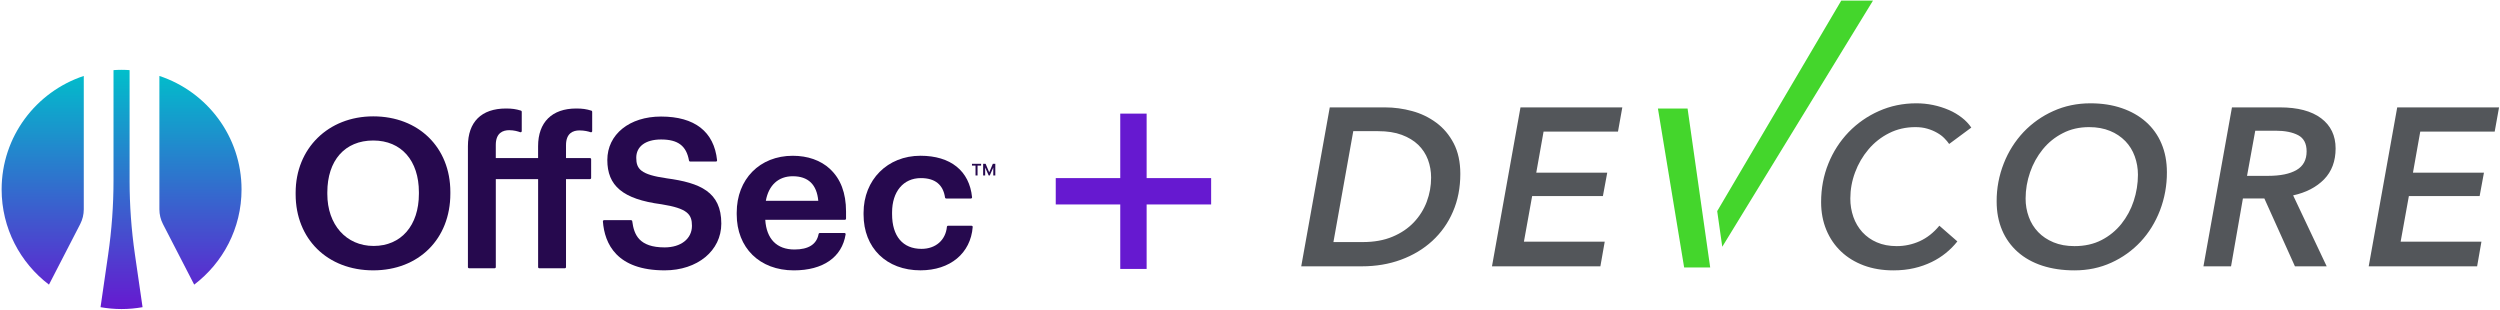 <svg xmlns="http://www.w3.org/2000/svg" fill="none" viewBox="0 0 645 80" height="80" width="645">
<g clip-path="url(#clip0_3111_21918)">
<path fill="#6619D0" d="M289.026 69.385V29.312H295.83V69.385H289.026ZM272.382 52.749V45.949H312.473V52.749H272.382Z"></path>
<path fill="#26094E" d="M96.289 30.02C84.695 30.02 76.276 38.295 76.276 49.696V50.124C76.276 61.678 84.506 69.751 96.289 69.751C108.072 69.751 116.191 61.615 116.191 49.965V49.536C116.191 38.046 108.006 30.02 96.289 30.02ZM84.45 49.641C84.45 41.38 88.987 36.25 96.289 36.25C103.59 36.25 108.076 41.485 108.076 49.586V50.014C108.076 58.18 103.495 63.455 96.398 63.455C89.302 63.455 84.45 57.951 84.45 50.063V49.635V49.641Z"></path>
<path fill="#26094E" d="M152.562 28.542C151.265 28.139 150.247 27.994 148.66 27.994C142.411 27.994 138.828 31.537 138.828 37.713V40.773H127.914V37.395C127.914 34.25 129.79 33.588 131.367 33.588C132.59 33.588 133.573 33.881 134.206 34.105C134.296 34.14 134.401 34.125 134.481 34.07C134.561 34.016 134.611 33.926 134.611 33.827V28.82C134.611 28.691 134.526 28.577 134.401 28.537C133.104 28.139 132.096 27.994 130.549 27.994C124.211 27.994 120.723 31.448 120.723 37.713V68.915C120.723 69.079 120.857 69.208 121.027 69.208H127.615C127.779 69.208 127.919 69.074 127.919 68.915V46.213H138.833V68.92C138.833 69.085 138.969 69.214 139.138 69.214H145.726C145.891 69.214 146.03 69.08 146.03 68.92V46.213H152.209C152.374 46.213 152.513 46.079 152.513 45.919V41.073C152.513 40.908 152.378 40.779 152.209 40.779H146.03V37.455C146.03 34.31 147.907 33.648 149.484 33.648C150.781 33.648 151.775 33.902 152.378 34.111C152.473 34.146 152.573 34.131 152.653 34.076C152.733 34.021 152.783 33.932 152.783 33.832V28.821C152.783 28.692 152.698 28.577 152.573 28.537L152.563 28.542L152.562 28.542Z"></path>
<path fill="#26094E" d="M171.956 45.993C165.283 45.047 164.155 43.594 164.155 40.693C164.155 37.793 166.546 35.986 170.548 35.986C174.93 35.986 177.086 37.619 177.765 41.44C177.79 41.584 177.915 41.684 178.064 41.684H184.707C184.792 41.684 184.877 41.649 184.931 41.584C184.987 41.525 185.016 41.44 185.007 41.356C184.233 33.971 179.238 30.069 170.549 30.069C162.389 30.069 156.69 34.677 156.69 41.281C156.69 47.885 160.607 51.377 170.664 52.702C177.391 53.777 178.524 55.29 178.524 58.265C178.524 61.589 175.689 63.829 171.477 63.829C164.895 63.829 163.566 60.575 163.118 57.061C163.098 56.912 162.968 56.802 162.818 56.802H155.846C155.762 56.802 155.682 56.837 155.627 56.897C155.572 56.957 155.542 57.036 155.547 57.121C155.981 62.884 159.1 69.751 171.476 69.751C179.95 69.751 186.098 64.675 186.098 57.689C186.098 49.533 180.688 47.169 171.956 45.999V45.993Z"></path>
<path fill="#26094E" d="M214.116 43.565C211.706 41.355 208.392 40.191 204.529 40.191C196.015 40.191 190.071 46.223 190.071 54.866V55.294C190.071 63.943 195.991 69.755 204.804 69.755C212.365 69.755 217.235 66.367 218.173 60.455C218.188 60.37 218.163 60.281 218.103 60.216C218.044 60.151 217.964 60.111 217.874 60.111H211.501C211.356 60.111 211.231 60.216 211.202 60.355C210.723 63.018 208.621 64.371 204.963 64.371C200.417 64.371 197.747 61.65 197.438 56.708H217.974C218.139 56.708 218.278 56.573 218.278 56.414V54.553C218.278 49.801 216.877 46.108 214.111 43.575L214.116 43.565ZM197.587 51.801C198.311 47.774 200.836 45.47 204.529 45.47C208.517 45.47 210.733 47.6 211.117 51.801H197.587Z"></path>
<path fill="#26094E" d="M250.867 58.335C250.807 58.275 250.727 58.24 250.647 58.24H244.603C244.448 58.24 244.319 58.354 244.304 58.509C243.969 61.967 241.395 64.207 237.746 64.207C232.92 64.207 230.156 60.937 230.156 55.24V54.811C230.156 49.427 233.07 45.949 237.587 45.949C241.235 45.949 243.336 47.636 243.82 50.965C243.839 51.109 243.969 51.218 244.12 51.218H250.492C250.577 51.218 250.657 51.183 250.717 51.118C250.772 51.059 250.802 50.974 250.792 50.89C250.113 44.087 245.262 40.185 237.477 40.185C228.973 40.185 222.8 46.381 222.8 54.91V55.339C222.8 63.958 228.698 69.745 237.477 69.745C245.143 69.745 250.433 65.351 250.957 58.553C250.961 58.473 250.931 58.389 250.877 58.329L250.867 58.335Z"></path>
<path fill="url(#paint0_linear_3111_21918)" d="M33.433 46.586C33.433 52.963 33.896 59.341 34.813 65.662L36.781 79.254C35.016 79.561 33.212 79.734 31.36 79.734C29.507 79.734 27.703 79.561 25.938 79.254L27.906 65.662C28.823 59.342 29.286 52.973 29.286 46.586V18.093C29.971 18.045 30.656 18.016 31.36 18.016C32.065 18.016 32.749 18.044 33.435 18.093V46.586L33.433 46.586ZM12.633 73.434L20.689 57.821C21.297 56.638 21.615 55.33 21.615 54.012V19.593C9.305 23.672 0.42 35.234 0.42 48.875C0.42 58.899 5.214 67.797 12.633 73.434ZM41.122 54.012C41.122 55.339 41.441 56.648 42.048 57.821L50.104 73.434C57.523 67.797 62.318 58.899 62.318 48.875C62.318 35.234 53.432 23.662 41.122 19.593L41.122 54.012Z" clip-rule="evenodd" fill-rule="evenodd"></path>
<path fill="#26094E" d="M255.08 45.269L253.747 42.26H254.287L255.219 44.467L256.152 42.26H256.692L255.358 45.269H255.08ZM253.649 45.269V42.26H254.172V45.269H253.649ZM256.266 45.269V42.26H256.79V45.269H256.266ZM251.685 45.269V42.522H252.209V45.269H251.685ZM250.77 42.717V42.26H253.125V42.717H250.77Z"></path>
<path fill="#44D62C" d="M427.745 28L434.509 69.007H441.229L435.394 28H427.745ZM475.05 0.148L443.037 54.47L444.346 63.663L483.235 0.148H475.05Z" clip-rule="evenodd" fill-rule="evenodd"></path>
<path fill="#53565A" d="M370.581 31.671C368.709 30.283 366.592 29.26 364.34 28.657C362.058 28.026 359.7 27.706 357.332 27.706H343.079L335.717 68.712H351.332C354.982 68.712 358.357 68.147 361.456 67.007C364.556 65.862 367.246 64.253 369.523 62.166C371.815 60.064 373.631 57.496 374.849 54.634C376.131 51.705 376.763 48.433 376.763 44.844C376.763 41.796 376.193 39.178 375.06 36.989C373.922 34.809 372.431 33.039 370.581 31.671ZM384.931 68.712H412.899L414.02 62.342H393.173L395.294 50.587H413.549L414.665 44.554H396.355L398.24 33.956H417.44L418.556 27.706H392.284L384.931 68.712ZM482.067 38.539C483.532 36.803 485.333 35.382 487.363 34.363C489.427 33.314 491.7 32.796 494.17 32.796C495.303 32.796 496.337 32.928 497.264 33.205C498.187 33.473 499.015 33.825 499.757 34.251C500.511 34.673 501.143 35.144 501.643 35.666C502.164 36.187 502.571 36.682 502.881 37.146L508.597 32.913C507.929 31.944 507.115 31.084 506.181 30.367C505.16 29.571 504.04 28.908 502.851 28.394C500.186 27.241 497.312 26.649 494.408 26.654C490.944 26.654 487.738 27.324 484.747 28.657C481.817 29.951 479.166 31.799 476.939 34.1C474.701 36.434 472.933 39.178 471.732 42.18C470.472 45.271 469.847 48.594 469.847 52.144C469.847 54.776 470.298 57.163 471.201 59.331C472.103 61.495 473.373 63.346 475.002 64.891C476.626 66.435 478.578 67.629 480.862 68.485C483.143 69.327 485.672 69.756 488.457 69.756C490.423 69.756 492.226 69.562 493.872 69.176C495.441 68.817 496.963 68.282 498.41 67.579C500.978 66.333 503.23 64.522 504.998 62.283L500.356 58.231C498.859 60.047 497.17 61.369 495.283 62.226C493.417 63.071 491.391 63.504 489.342 63.498C487.42 63.498 485.707 63.17 484.214 62.519C482.795 61.914 481.522 61.015 480.477 59.881C479.462 58.75 478.681 57.429 478.179 55.995C477.641 54.458 477.373 52.84 477.385 51.212C477.385 48.902 477.794 46.646 478.622 44.438C479.419 42.286 480.583 40.289 482.067 38.539ZM553.644 31.436C551.921 29.911 549.851 28.734 547.43 27.904C545.025 27.076 542.317 26.654 539.334 26.654C535.878 26.654 532.686 27.324 529.738 28.657C526.857 29.944 524.257 31.781 522.081 34.065C519.884 36.403 518.154 39.139 516.987 42.128C515.745 45.261 515.115 48.602 515.135 51.972C515.135 54.711 515.606 57.182 516.546 59.391C517.454 61.541 518.831 63.459 520.578 65.007C522.324 66.553 524.437 67.733 526.906 68.542C529.381 69.347 532.151 69.756 535.218 69.756C538.677 69.756 541.846 69.089 544.75 67.756C547.596 66.466 550.159 64.627 552.293 62.345C554.418 60.06 556.072 57.383 557.272 54.292C558.473 51.145 559.08 47.804 559.06 44.435C559.06 41.697 558.591 39.228 557.649 37.025C556.754 34.883 555.385 32.972 553.644 31.436ZM602.587 38.304C602.587 34.98 601.333 32.38 598.85 30.511C596.343 28.635 592.811 27.706 588.221 27.706H575.845L568.488 68.71H575.61L578.67 51.212H584.208L592.093 68.71H600.285L591.629 50.409C594.971 49.675 597.625 48.295 599.615 46.267C601.586 44.235 602.587 41.58 602.587 38.304ZM643.629 33.956L644.753 27.703H618.482L611.126 68.71H639.097L640.21 62.345H619.365L621.489 50.585H639.745L640.857 44.554H622.543L624.426 33.956H643.629ZM368.114 52.022C367.372 53.999 366.241 55.808 364.789 57.341C363.316 58.9 361.476 60.149 359.279 61.066C357.082 61.995 354.526 62.452 351.622 62.452H344.024L349.144 33.84H355.567C357.916 33.84 359.956 34.157 361.657 34.791C363.368 35.431 364.786 36.286 365.902 37.364C367.018 38.45 367.854 39.717 368.407 41.181C368.952 42.651 369.225 44.187 369.225 45.811C369.225 47.965 368.856 50.039 368.109 52.022H368.114ZM592.511 43.858C590.787 44.869 588.333 45.37 585.155 45.37H579.735L581.854 33.721H587.097C589.533 33.721 591.47 34.115 592.935 34.885C594.383 35.654 595.107 37.042 595.107 39.054C595.107 41.25 594.236 42.864 592.511 43.858ZM550.495 51.854C549.798 54 548.72 56.004 547.311 57.768C545.92 59.502 544.178 60.922 542.198 61.936C540.17 62.987 537.842 63.498 535.218 63.498C533.17 63.498 531.368 63.17 529.802 62.519C528.233 61.862 526.906 60.982 525.855 59.881C524.786 58.77 523.964 57.446 523.442 55.995C522.877 54.464 522.594 52.844 522.607 51.212C522.607 48.902 522.998 46.646 523.765 44.435C524.5 42.295 525.604 40.299 527.026 38.537C528.433 36.797 530.192 35.375 532.188 34.363C534.202 33.314 536.465 32.796 538.992 32.796C541.026 32.796 542.836 33.128 544.408 33.783C545.891 34.379 547.233 35.278 548.351 36.42C549.409 37.523 550.217 38.819 550.763 40.331C551.308 41.835 551.589 43.417 551.589 45.08C551.589 47.395 551.217 49.653 550.495 51.854Z" clip-rule="evenodd" fill-rule="evenodd"></path>
</g>
<defs>
<linearGradient gradientUnits="userSpaceOnUse" y2="79.734" x2="31.369" y1="18.016" x1="31.369" id="paint0_linear_3111_21918">
<stop stop-color="#00BFCB"></stop>
<stop stop-color="#6619D0" offset="1"></stop>
</linearGradient>
<clipPath id="clip0_3111_21918">
<rect fill="white" height="80" width="645"></rect>
</clipPath>
</defs>
</svg>
